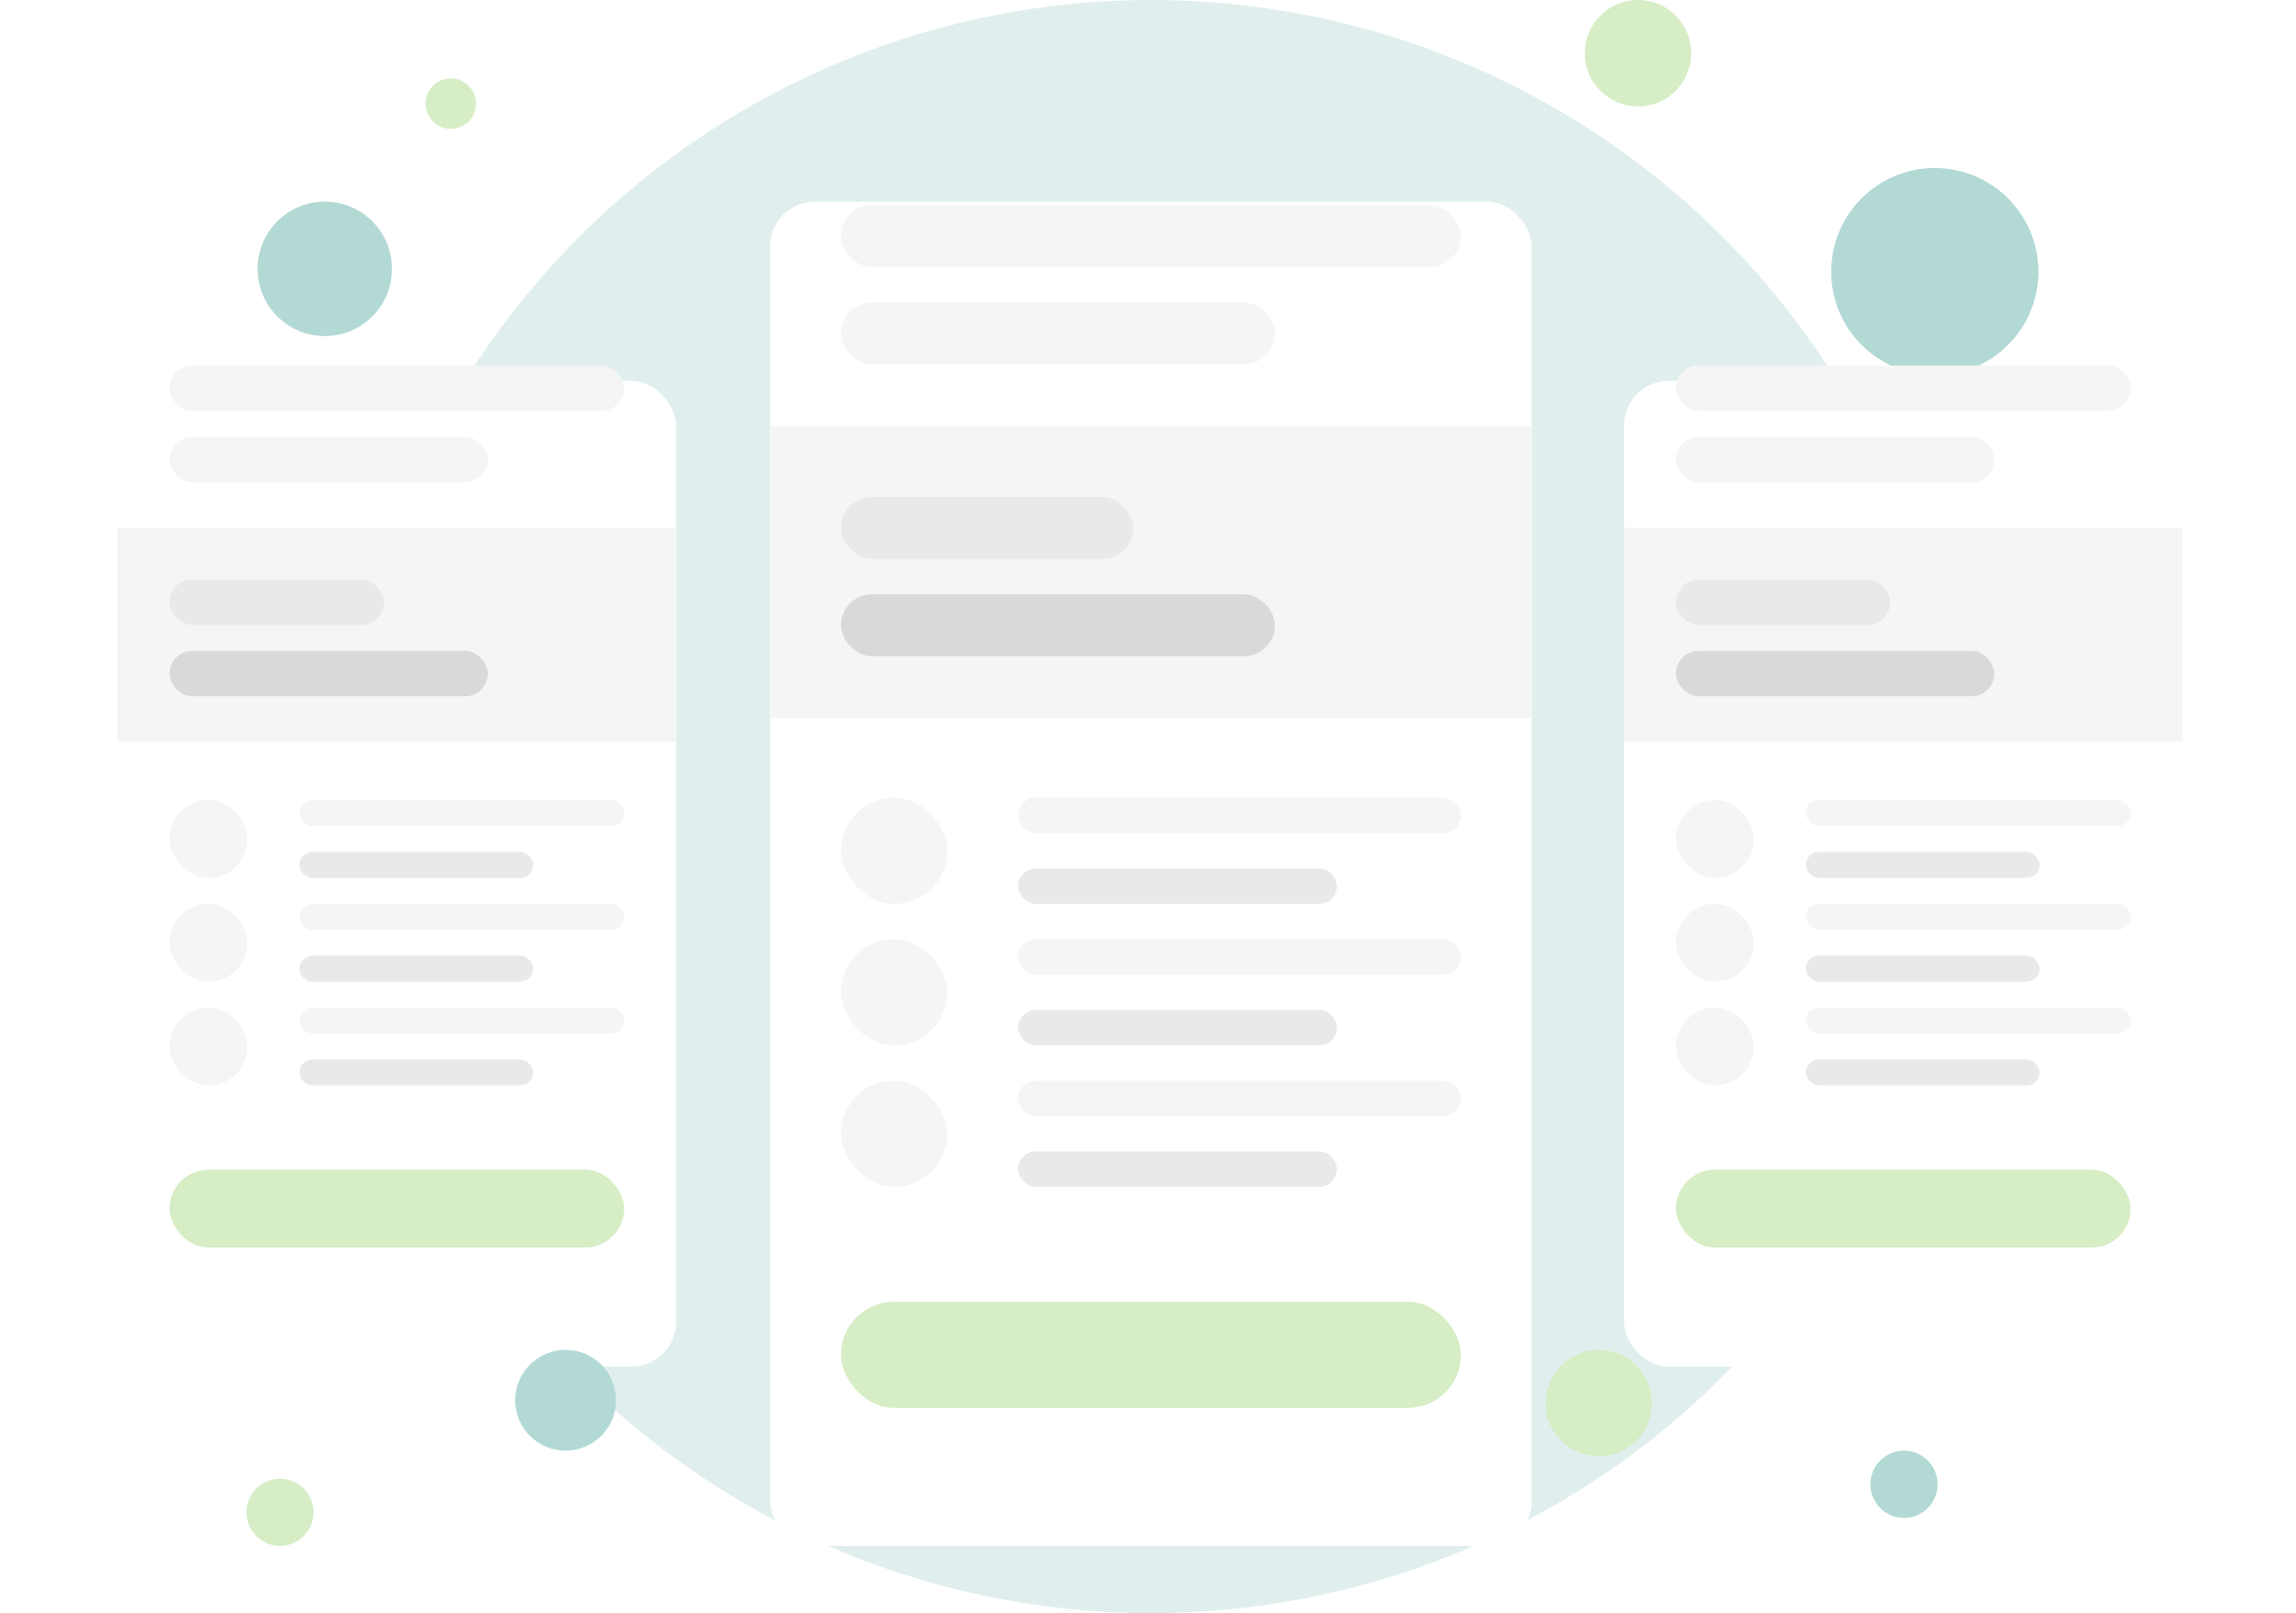 <svg width="410" height="288" viewBox="0 0 410 288" fill="none" xmlns="http://www.w3.org/2000/svg">
<circle cx="58" cy="48" r="12" fill="#B3D9D5"/>
<circle cx="345.5" cy="48.5" r="18.5" fill="#B3D9D5"/>
<ellipse cx="205.526" cy="144" rx="144.225" ry="144" fill="#E0EFEE"/>
<g filter="url(#filter0_d_233_32701)">
<rect x="290" y="56" width="99.735" height="176" rx="8" fill="white"/>
</g>
<rect x="290" y="94.21" width="99.735" height="38.211" fill="#F5F5F5"/>
<rect x="299.279" y="65.263" width="81.179" height="8.105" rx="4.053" fill="#F5F5F5"/>
<rect x="299.279" y="78" width="56.826" height="8.105" rx="4.053" fill="#F5F5F5"/>
<rect x="299.275" y="179.895" width="13.916" height="13.895" rx="6.947" fill="#F5F5F5"/>
<rect x="299.275" y="161.368" width="13.916" height="13.895" rx="6.947" fill="#F5F5F5"/>
<rect x="299.277" y="142.842" width="13.916" height="13.895" rx="6.947" fill="#F5F5F5"/>
<rect x="322.471" y="179.895" width="57.985" height="4.632" rx="2.316" fill="#F5F5F5"/>
<rect x="322.471" y="161.368" width="57.985" height="4.632" rx="2.316" fill="#F5F5F5"/>
<rect x="322.471" y="142.842" width="57.985" height="4.632" rx="2.316" fill="#F5F5F5"/>
<rect x="322.471" y="189.158" width="41.749" height="4.632" rx="2.316" fill="#E9E9E9"/>
<rect x="322.471" y="170.632" width="41.749" height="4.632" rx="2.316" fill="#E9E9E9"/>
<rect x="322.471" y="152.105" width="41.749" height="4.632" rx="2.316" fill="#E9E9E9"/>
<rect x="299.279" y="116.21" width="56.826" height="8.105" rx="4.053" fill="#D9D9D9"/>
<rect x="299.279" y="103.474" width="38.27" height="8.105" rx="4.053" fill="#E9E9E9"/>
<rect x="299.279" y="208.842" width="81.179" height="13.895" rx="6.947" fill="#D6EDC5"/>
<g filter="url(#filter1_d_233_32701)">
<rect x="21" y="56" width="99.735" height="176" rx="8" fill="white"/>
</g>
<rect x="21" y="94.21" width="99.735" height="38.211" fill="#F5F5F5"/>
<rect x="30.277" y="65.263" width="81.18" height="8.105" rx="4.053" fill="#F5F5F5"/>
<rect x="30.277" y="78" width="56.826" height="8.105" rx="4.053" fill="#F5F5F5"/>
<rect x="30.275" y="179.895" width="13.916" height="13.895" rx="6.947" fill="#F5F5F5"/>
<rect x="30.275" y="161.368" width="13.916" height="13.895" rx="6.947" fill="#F5F5F5"/>
<rect x="30.275" y="142.842" width="13.916" height="13.895" rx="6.947" fill="#F5F5F5"/>
<rect x="53.471" y="179.895" width="57.985" height="4.632" rx="2.316" fill="#F5F5F5"/>
<rect x="53.471" y="161.368" width="57.985" height="4.632" rx="2.316" fill="#F5F5F5"/>
<rect x="53.471" y="142.842" width="57.985" height="4.632" rx="2.316" fill="#F5F5F5"/>
<rect x="53.471" y="189.158" width="41.749" height="4.632" rx="2.316" fill="#E9E9E9"/>
<rect x="53.471" y="170.632" width="41.749" height="4.632" rx="2.316" fill="#E9E9E9"/>
<rect x="53.471" y="152.105" width="41.749" height="4.632" rx="2.316" fill="#E9E9E9"/>
<rect x="30.277" y="116.21" width="56.826" height="8.105" rx="4.053" fill="#D9D9D9"/>
<rect x="30.277" y="103.474" width="38.27" height="8.105" rx="4.053" fill="#E9E9E9"/>
<rect x="30.277" y="208.842" width="81.18" height="13.895" rx="6.947" fill="#D6EDC5"/>
<g filter="url(#filter2_d_233_32701)">
<rect x="137.523" y="24" width="136.002" height="240" rx="8" fill="white"/>
</g>
<rect x="137.523" y="76.105" width="136.002" height="52.105" fill="#F5F5F5"/>
<rect x="150.174" y="36.632" width="110.699" height="11.053" rx="5.526" fill="#F5F5F5"/>
<rect x="150.174" y="54" width="77.49" height="11.053" rx="5.526" fill="#F5F5F5"/>
<rect x="150.174" y="192.948" width="18.977" height="18.947" rx="9.474" fill="#F5F5F5"/>
<rect x="150.174" y="167.684" width="18.977" height="18.947" rx="9.474" fill="#F5F5F5"/>
<rect x="150.174" y="142.421" width="18.977" height="18.947" rx="9.474" fill="#F5F5F5"/>
<rect x="181.803" y="192.948" width="79.071" height="6.316" rx="3.158" fill="#F5F5F5"/>
<rect x="181.803" y="167.684" width="79.071" height="6.316" rx="3.158" fill="#F5F5F5"/>
<rect x="181.803" y="142.421" width="79.071" height="6.316" rx="3.158" fill="#F5F5F5"/>
<rect x="181.803" y="205.579" width="56.931" height="6.316" rx="3.158" fill="#E9E9E9"/>
<rect x="181.803" y="180.316" width="56.931" height="6.316" rx="3.158" fill="#E9E9E9"/>
<rect x="181.803" y="155.053" width="56.931" height="6.316" rx="3.158" fill="#E9E9E9"/>
<rect x="150.174" y="106.105" width="77.49" height="11.053" rx="5.526" fill="#D9D9D9"/>
<rect x="150.174" y="88.737" width="52.187" height="11.053" rx="5.526" fill="#E9E9E9"/>
<rect x="150.174" y="232.421" width="110.699" height="18.947" rx="9.474" fill="#D6EDC5"/>
<circle cx="340" cy="265" r="6" fill="#B3D9D5"/>
<circle cx="101" cy="250" r="9" fill="#B3D9D5"/>
<circle cx="292.5" cy="9.5" r="9.5" fill="#D6EDC5"/>
<circle cx="285.5" cy="250.5" r="9.5" fill="#D6EDC5"/>
<circle cx="50" cy="270" r="6" fill="#D6EDC5"/>
<circle cx="80.5" cy="18.5" r="4.5" fill="#D6EDC5"/>
<defs>
<filter id="filter0_d_233_32701" x="281" y="56" width="117.734" height="197" filterUnits="userSpaceOnUse" color-interpolation-filters="sRGB">
<feFlood flood-opacity="0" result="BackgroundImageFix"/>
<feColorMatrix in="SourceAlpha" type="matrix" values="0 0 0 0 0 0 0 0 0 0 0 0 0 0 0 0 0 0 127 0" result="hardAlpha"/>
<feMorphology radius="7" operator="erode" in="SourceAlpha" result="effect1_dropShadow_233_32701"/>
<feOffset dy="12"/>
<feGaussianBlur stdDeviation="8"/>
<feComposite in2="hardAlpha" operator="out"/>
<feColorMatrix type="matrix" values="0 0 0 0 0.851 0 0 0 0 0.851 0 0 0 0 0.851 0 0 0 1 0"/>
<feBlend mode="multiply" in2="BackgroundImageFix" result="effect1_dropShadow_233_32701"/>
<feBlend mode="normal" in="SourceGraphic" in2="effect1_dropShadow_233_32701" result="shape"/>
</filter>
<filter id="filter1_d_233_32701" x="12" y="56" width="117.734" height="197" filterUnits="userSpaceOnUse" color-interpolation-filters="sRGB">
<feFlood flood-opacity="0" result="BackgroundImageFix"/>
<feColorMatrix in="SourceAlpha" type="matrix" values="0 0 0 0 0 0 0 0 0 0 0 0 0 0 0 0 0 0 127 0" result="hardAlpha"/>
<feMorphology radius="7" operator="erode" in="SourceAlpha" result="effect1_dropShadow_233_32701"/>
<feOffset dy="12"/>
<feGaussianBlur stdDeviation="8"/>
<feComposite in2="hardAlpha" operator="out"/>
<feColorMatrix type="matrix" values="0 0 0 0 0.851 0 0 0 0 0.851 0 0 0 0 0.851 0 0 0 1 0"/>
<feBlend mode="multiply" in2="BackgroundImageFix" result="effect1_dropShadow_233_32701"/>
<feBlend mode="normal" in="SourceGraphic" in2="effect1_dropShadow_233_32701" result="shape"/>
</filter>
<filter id="filter2_d_233_32701" x="128.523" y="24" width="154.002" height="261" filterUnits="userSpaceOnUse" color-interpolation-filters="sRGB">
<feFlood flood-opacity="0" result="BackgroundImageFix"/>
<feColorMatrix in="SourceAlpha" type="matrix" values="0 0 0 0 0 0 0 0 0 0 0 0 0 0 0 0 0 0 127 0" result="hardAlpha"/>
<feMorphology radius="7" operator="erode" in="SourceAlpha" result="effect1_dropShadow_233_32701"/>
<feOffset dy="12"/>
<feGaussianBlur stdDeviation="8"/>
<feComposite in2="hardAlpha" operator="out"/>
<feColorMatrix type="matrix" values="0 0 0 0 0.851 0 0 0 0 0.851 0 0 0 0 0.851 0 0 0 1 0"/>
<feBlend mode="multiply" in2="BackgroundImageFix" result="effect1_dropShadow_233_32701"/>
<feBlend mode="normal" in="SourceGraphic" in2="effect1_dropShadow_233_32701" result="shape"/>
</filter>
</defs>
</svg>
